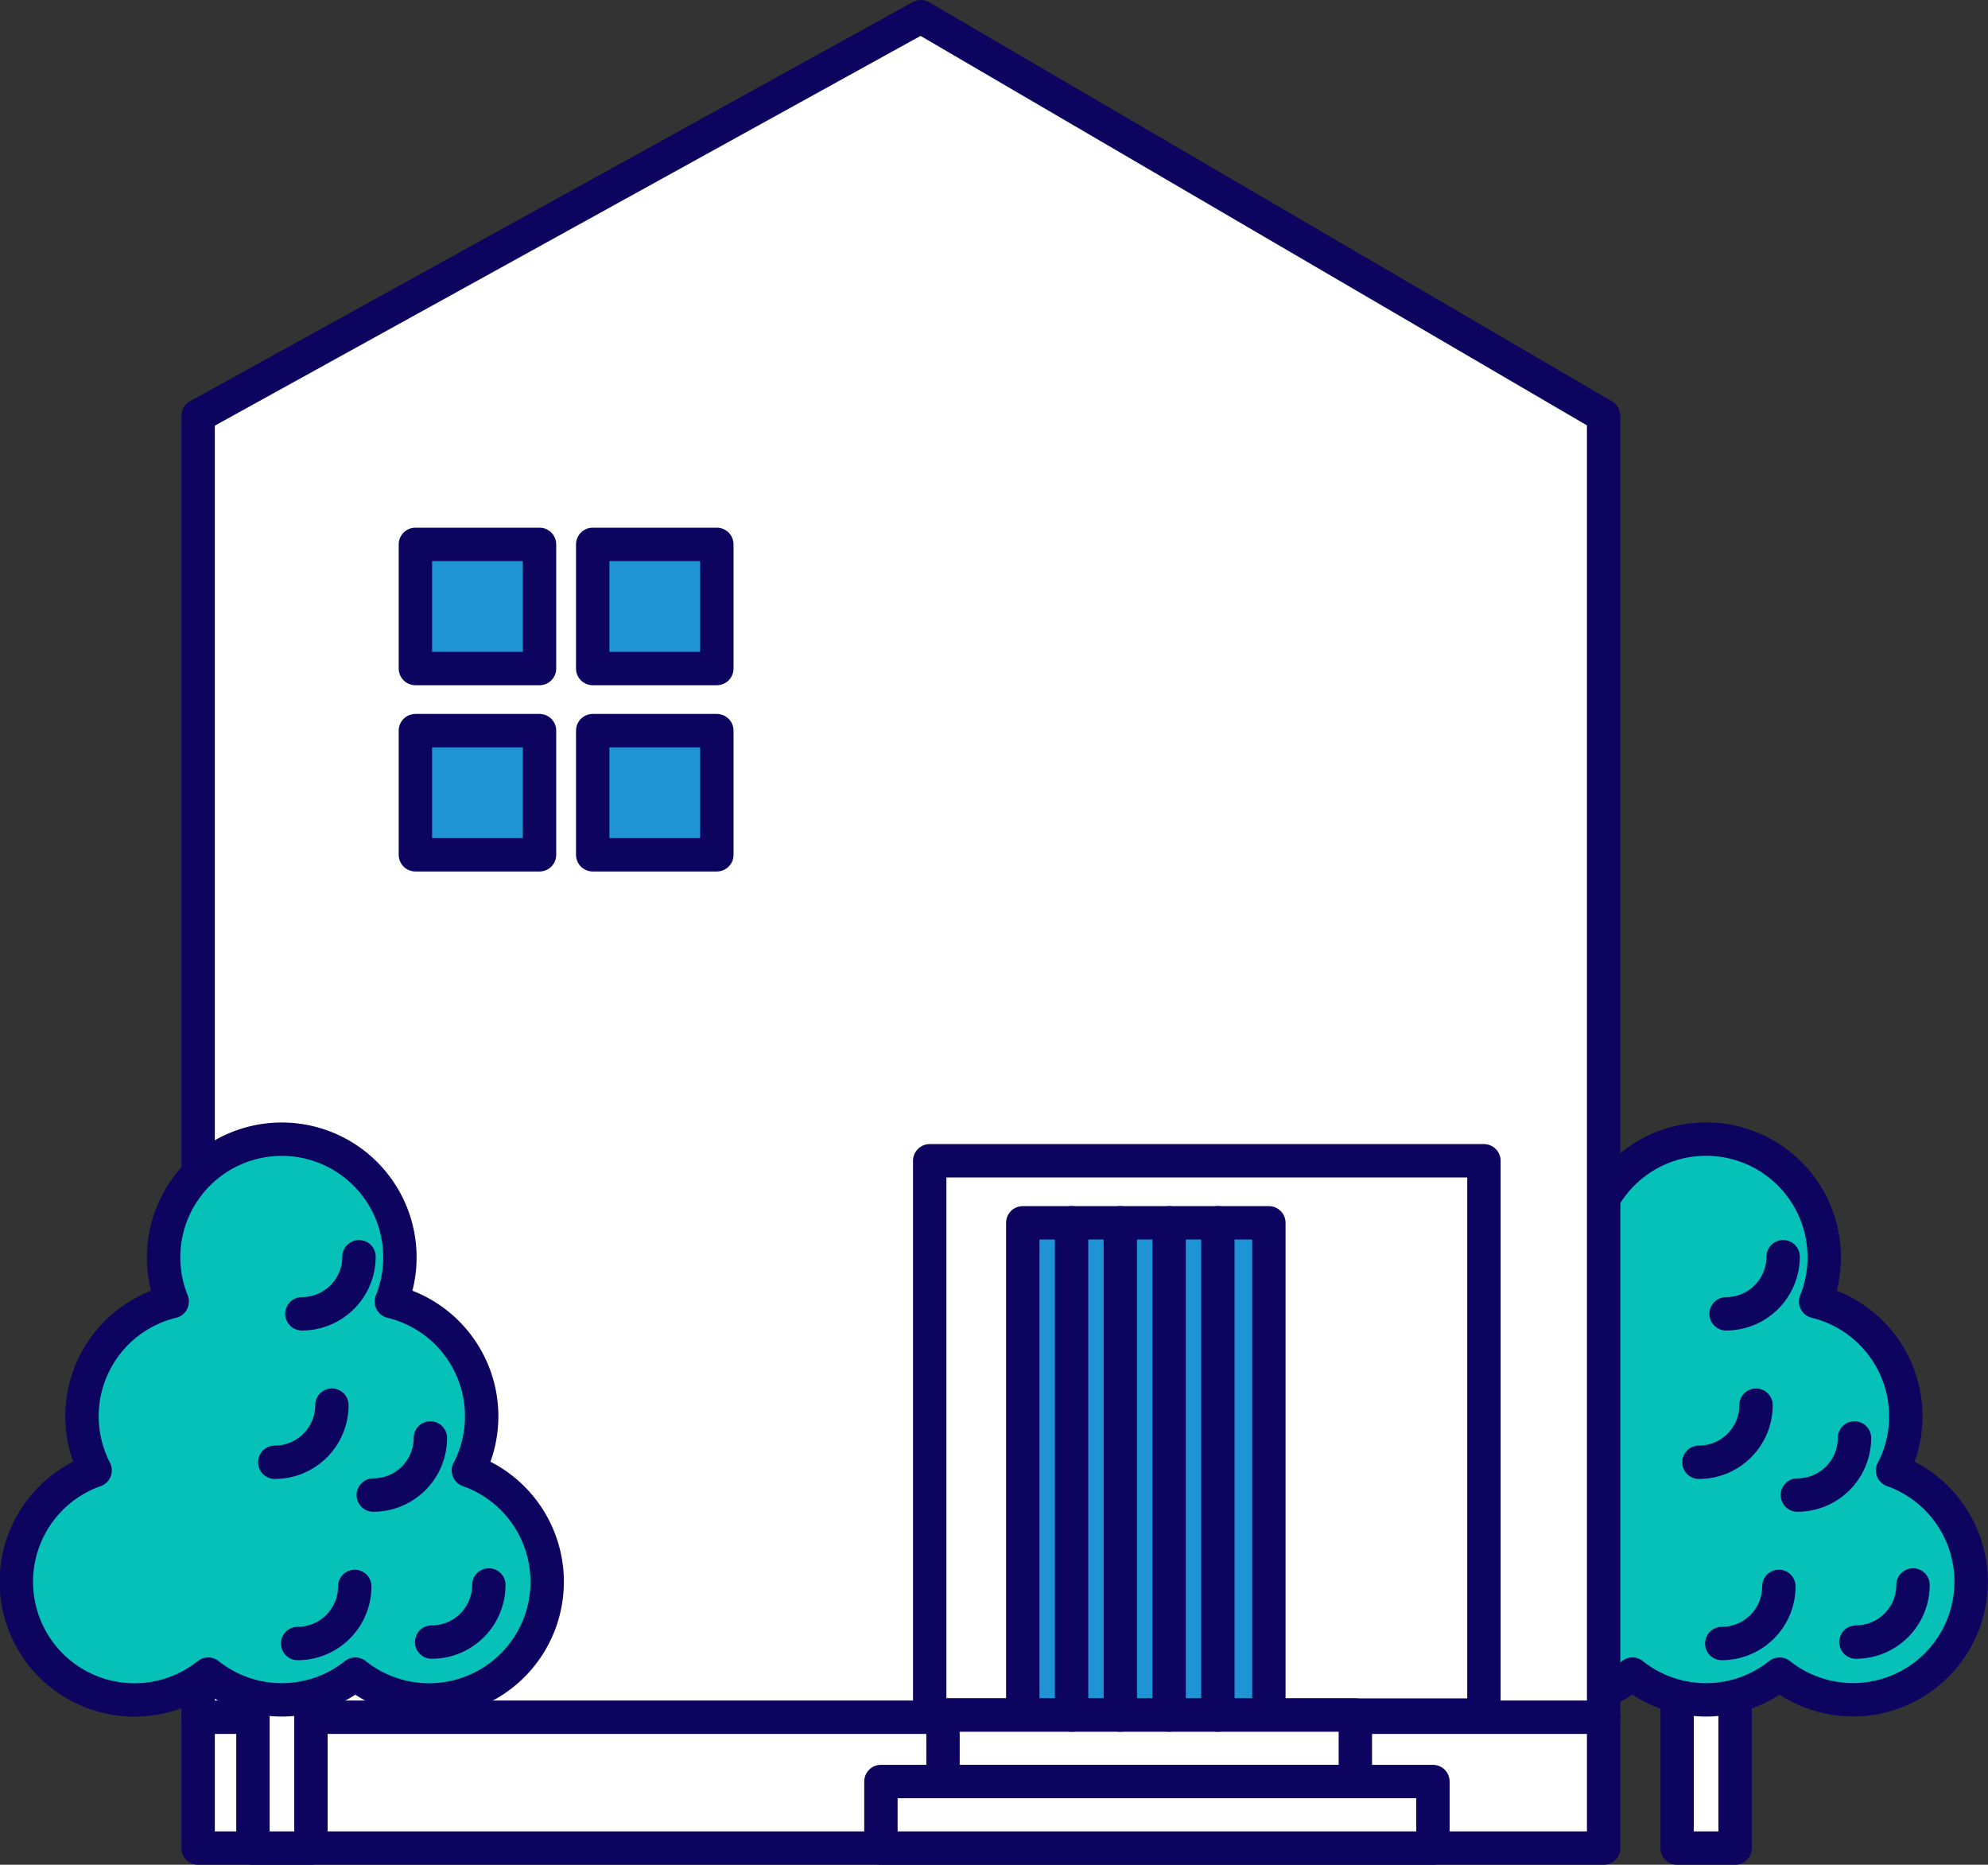 <svg xmlns="http://www.w3.org/2000/svg" viewBox="0 0 345.44 323.98"><rect x="0" y="0" width="345.44" height="323.98" fill="#333333" stroke="none"/><defs><style>.cls-1{fill:#fff;}.cls-1,.cls-2,.cls-3,.cls-4{stroke:#0d045f;stroke-linecap:round;stroke-linejoin:round;stroke-width:5.8px;}.cls-2{fill:#06c1b7;}.cls-3{fill:none;}.cls-4{fill:#1e94d4;}</style></defs><g id="レイヤー_2" data-name="レイヤー 2"><g id="レイヤー_1-2" data-name="レイヤー 1"><rect class="cls-1" x="291.42" y="272.19" width="10.08" height="48.89"/><path class="cls-2" d="M328.88,255.46a20.32,20.32,0,0,0,2.28-9.39,20.53,20.53,0,0,0-15.67-19.94,20.53,20.53,0,1,0-38.07,0A20.53,20.53,0,0,0,264,255.46a20.53,20.53,0,1,0,19.65,35.4,20.52,20.52,0,0,0,25.57,0,20.52,20.52,0,1,0,19.64-35.4Z"/><path class="cls-3" d="M332.41,275.37a9.92,9.92,0,0,1-9.92,9.92"/><path class="cls-3" d="M322.24,249.83a9.92,9.92,0,0,1-9.92,9.92"/><path class="cls-3" d="M309.1,275.62a9.92,9.92,0,0,1-9.92,9.92"/><path class="cls-3" d="M305.13,244.13a9.92,9.92,0,0,1-9.92,9.92"/><path class="cls-3" d="M309.84,218.34a9.92,9.92,0,0,1-9.91,9.92"/><polygon class="cls-1" points="34.43 72.24 160 2.9 278.65 72.24 278.65 321.08 34.43 321.08 34.43 72.24"/><rect class="cls-4" x="72.18" y="94.58" width="21.57" height="21.57"/><rect class="cls-4" x="102.99" y="94.58" width="21.57" height="21.57"/><rect class="cls-4" x="72.18" y="126.94" width="21.57" height="21.57"/><rect class="cls-4" x="102.99" y="126.94" width="21.57" height="21.57"/><rect class="cls-1" x="161.55" y="201.67" width="96.3" height="96.3"/><rect class="cls-4" x="177.72" y="212.45" width="42.76" height="85.52"/><line class="cls-1" x1="278.65" y1="298.35" x2="34.43" y2="298.35"/><rect class="cls-1" x="163.86" y="297.97" width="71.65" height="11.56"/><rect class="cls-1" x="153.07" y="309.52" width="95.92" height="11.56"/><line class="cls-1" x1="186.2" y1="297.97" x2="186.2" y2="212.45"/><line class="cls-1" x1="194.67" y1="297.97" x2="194.67" y2="212.45"/><line class="cls-1" x1="203.15" y1="297.97" x2="203.15" y2="212.45"/><line class="cls-1" x1="211.62" y1="297.97" x2="211.62" y2="212.45"/><rect class="cls-1" x="43.95" y="272.19" width="10.08" height="48.89"/><path class="cls-2" d="M81.42,255.46A20.51,20.51,0,0,0,68,226.13a20.53,20.53,0,1,0-38.08,0,20.51,20.51,0,0,0-13.39,29.33,20.53,20.53,0,1,0,19.65,35.4,20.5,20.5,0,0,0,25.56,0,20.53,20.53,0,1,0,19.65-35.4Z"/><path class="cls-3" d="M84.94,275.37A9.92,9.92,0,0,1,75,285.29"/><path class="cls-3" d="M74.78,249.83a9.92,9.92,0,0,1-9.92,9.92"/><path class="cls-3" d="M61.64,275.62a9.92,9.92,0,0,1-9.92,9.92"/><path class="cls-3" d="M57.67,244.13a9.92,9.92,0,0,1-9.92,9.92"/><path class="cls-3" d="M62.38,218.34a9.92,9.92,0,0,1-9.92,9.92"/></g></g></svg>
